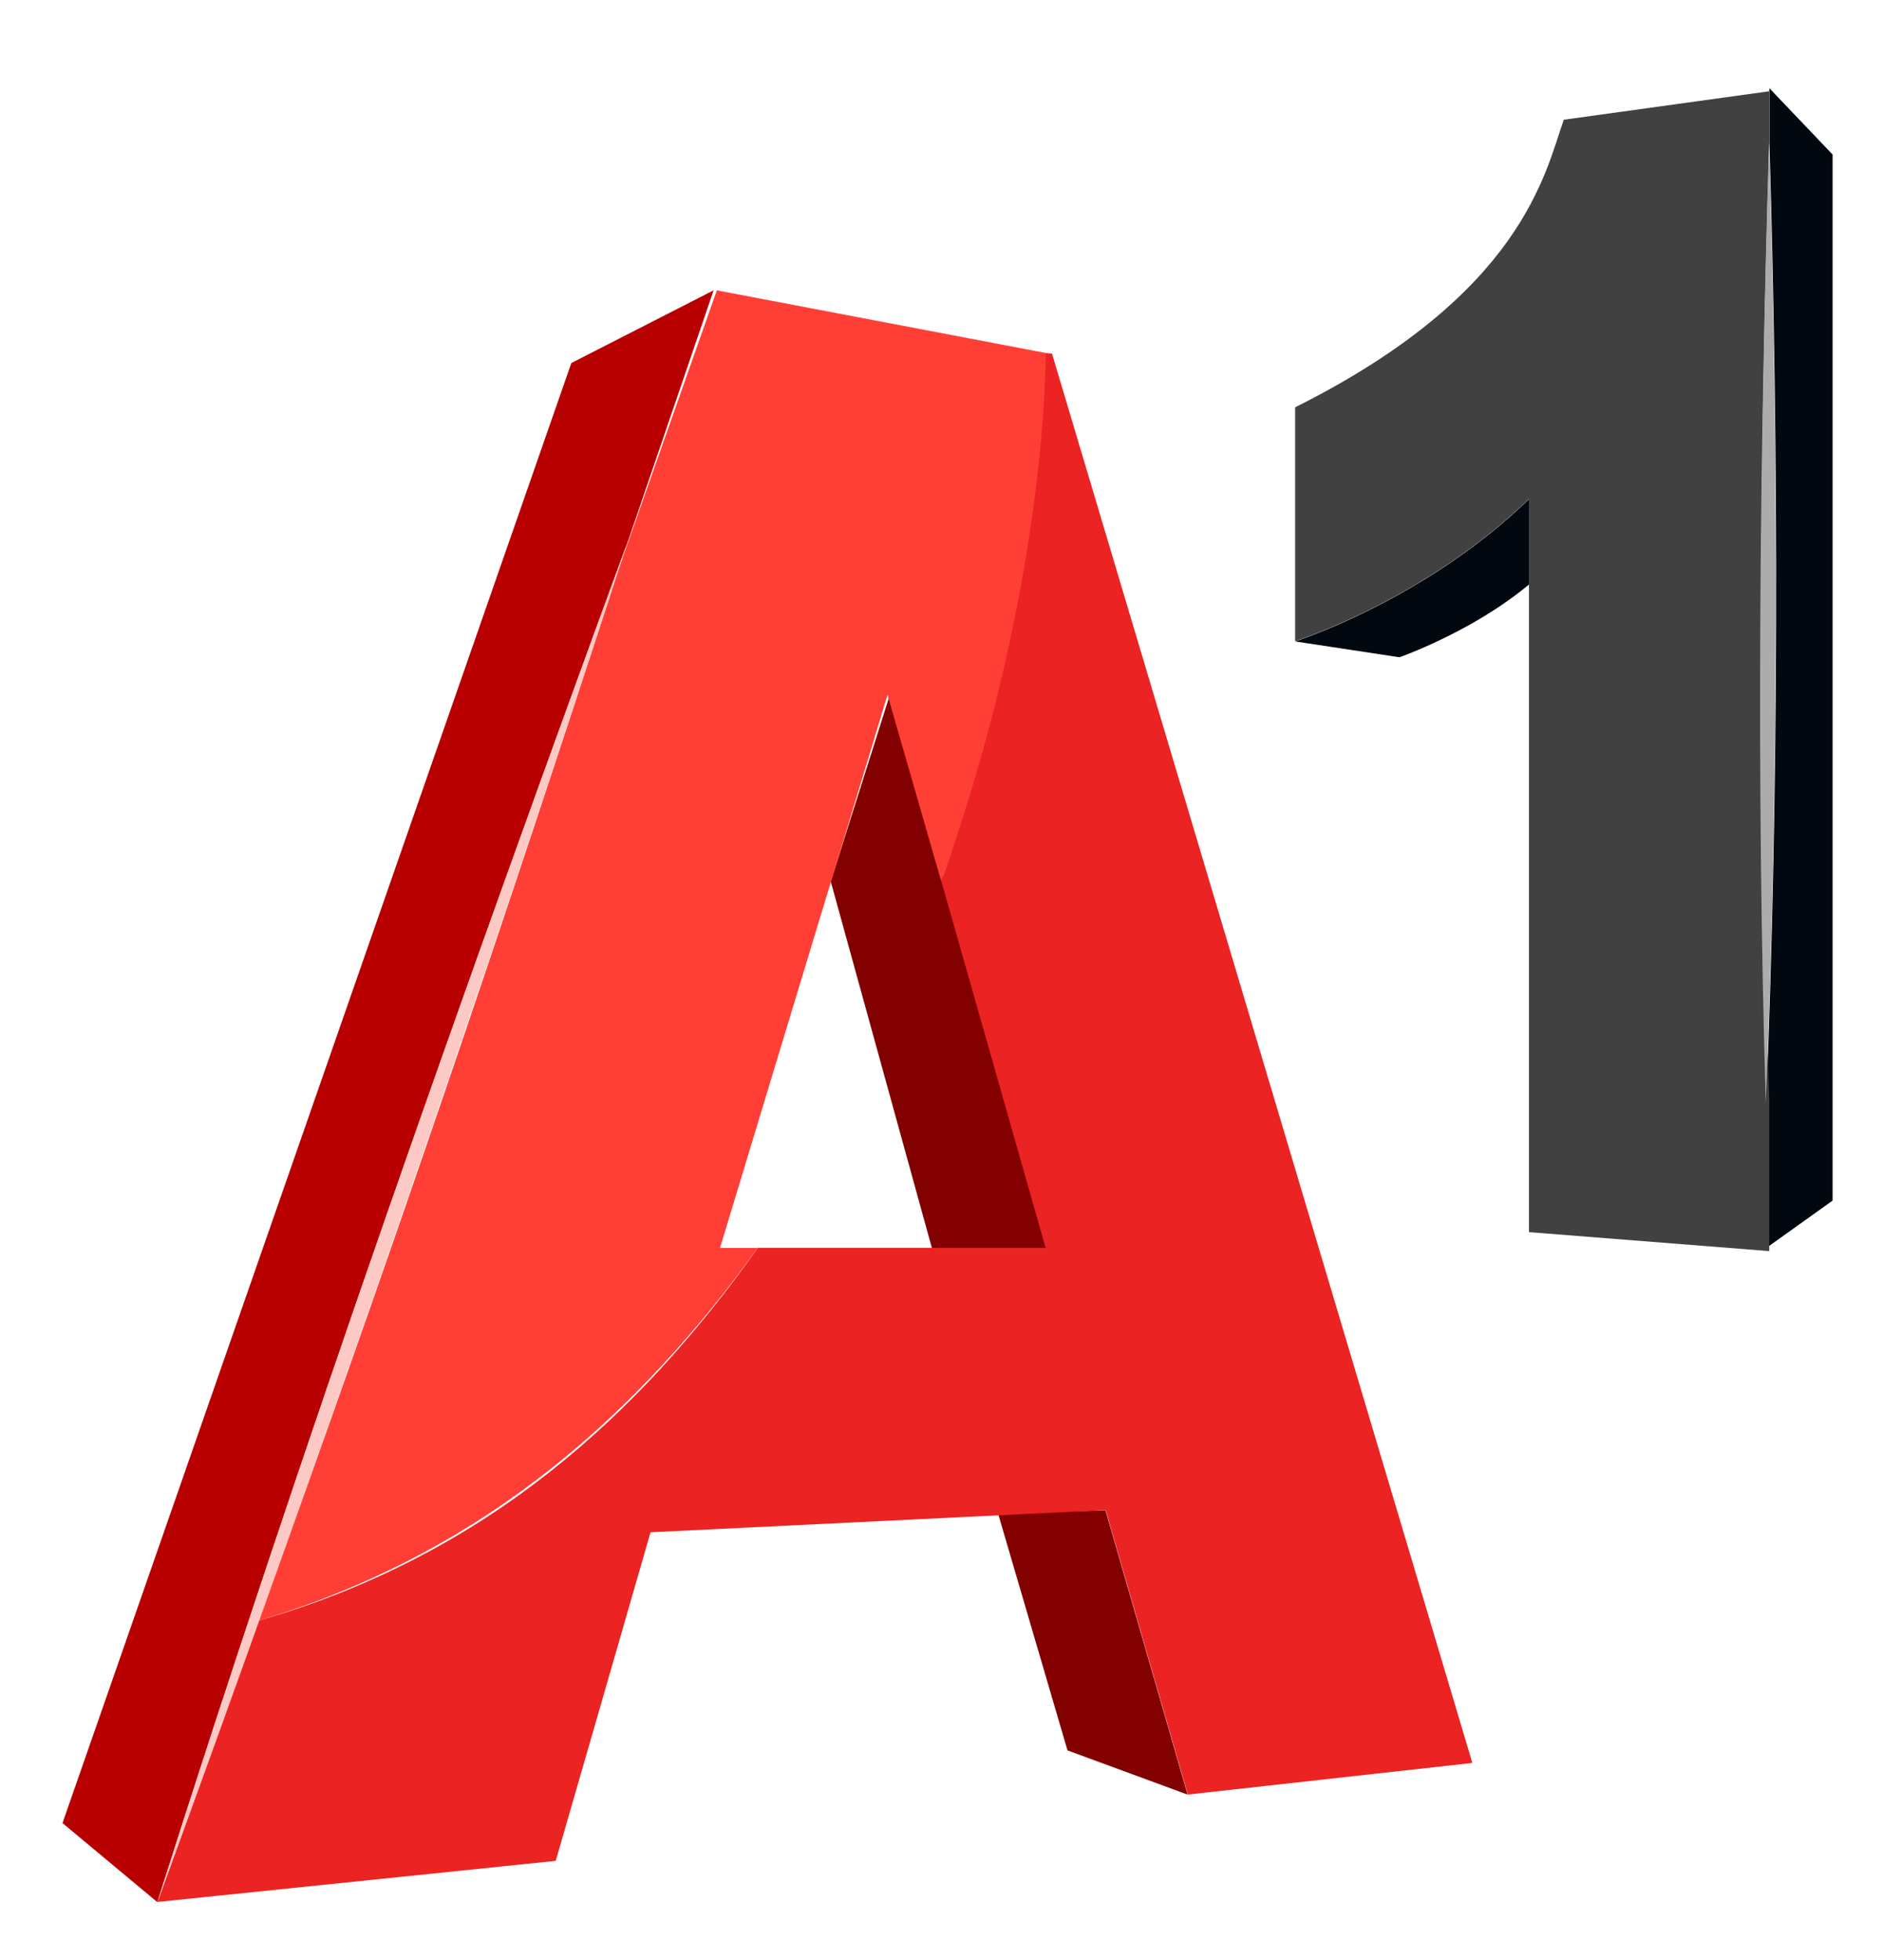 <?xml version="1.0" encoding="UTF-8"?>
<svg xmlns="http://www.w3.org/2000/svg" width="24" height="25" viewBox="0 0 24 25" fill="none">
  <g clip-path="url(#clip0_2406_4417)">
    <path d="M16.516 8.181C16.516 8.181 18.168 7.657 19.498 6.367V7.455C18.773 8.06 17.846 8.383 17.846 8.383L16.516 8.181Z" fill="#010810"></path>
    <path d="M22.564 1.125V1.81C22.685 5.881 22.685 9.993 22.523 14.064C22.523 14.023 22.523 14.023 22.523 13.983V15.918L23.37 15.313V1.971L22.564 1.125Z" fill="#010810"></path>
    <path d="M22.562 1.809V1.164L19.942 1.527C19.7 2.212 19.418 3.744 16.516 5.195V8.178C16.516 8.178 18.168 7.654 19.498 6.364V7.452V15.715L22.562 15.957V14.022C22.401 9.911 22.441 5.84 22.562 1.809Z" fill="#414141"></path>
    <path d="M22.559 1.812C22.68 5.884 22.68 9.995 22.518 14.066C22.397 9.995 22.438 5.884 22.559 1.812Z" fill="#ACACAC"></path>
    <path d="M15.145 22.889L14.097 19.262L12.727 19.302L13.613 22.325L15.145 22.889Z" fill="#820000"></path>
    <path d="M11.884 15.918L10.594 11.243L11.36 8.824L13.375 15.918H11.884Z" fill="#820000"></path>
    <path d="M13.374 4.509L9.141 3.703L7.892 7.25C6.441 11.724 4.909 16.239 3.297 20.672C6.239 19.786 8.174 17.972 9.665 15.916H9.182L11.318 8.862L12.003 11.241C13.414 7.411 13.374 4.509 13.374 4.509Z" fill="#FF3F36"></path>
    <path d="M13.415 4.508H13.334C13.334 4.508 13.374 7.41 12.004 11.239L13.334 15.915H9.666C8.175 18.011 6.24 19.825 3.298 20.671C2.854 21.88 2.451 23.049 2.008 24.258L7.087 23.734L8.296 19.543L14.1 19.26L15.148 22.888L18.776 22.485L13.415 4.508Z" fill="#EB2323"></path>
    <path d="M8.012 6.887C7.972 6.968 7.972 7.049 7.931 7.129L9.1 3.703L7.286 4.63L0.797 23.252L2.006 24.26C3.86 18.415 5.916 12.611 8.012 6.887Z" fill="#B80000"></path>
    <path d="M8.014 6.887C6.119 12.691 4.104 18.535 2.008 24.259C3.862 18.415 5.918 12.61 8.014 6.887Z" fill="#FDC9C4"></path>
  </g>
  <defs>
    <clipPath id="clip0_2406_4417">
      <rect width="22.572" height="24.587" fill="white" transform="translate(0.797 0.398)"></rect>
    </clipPath>
  </defs>
</svg>
